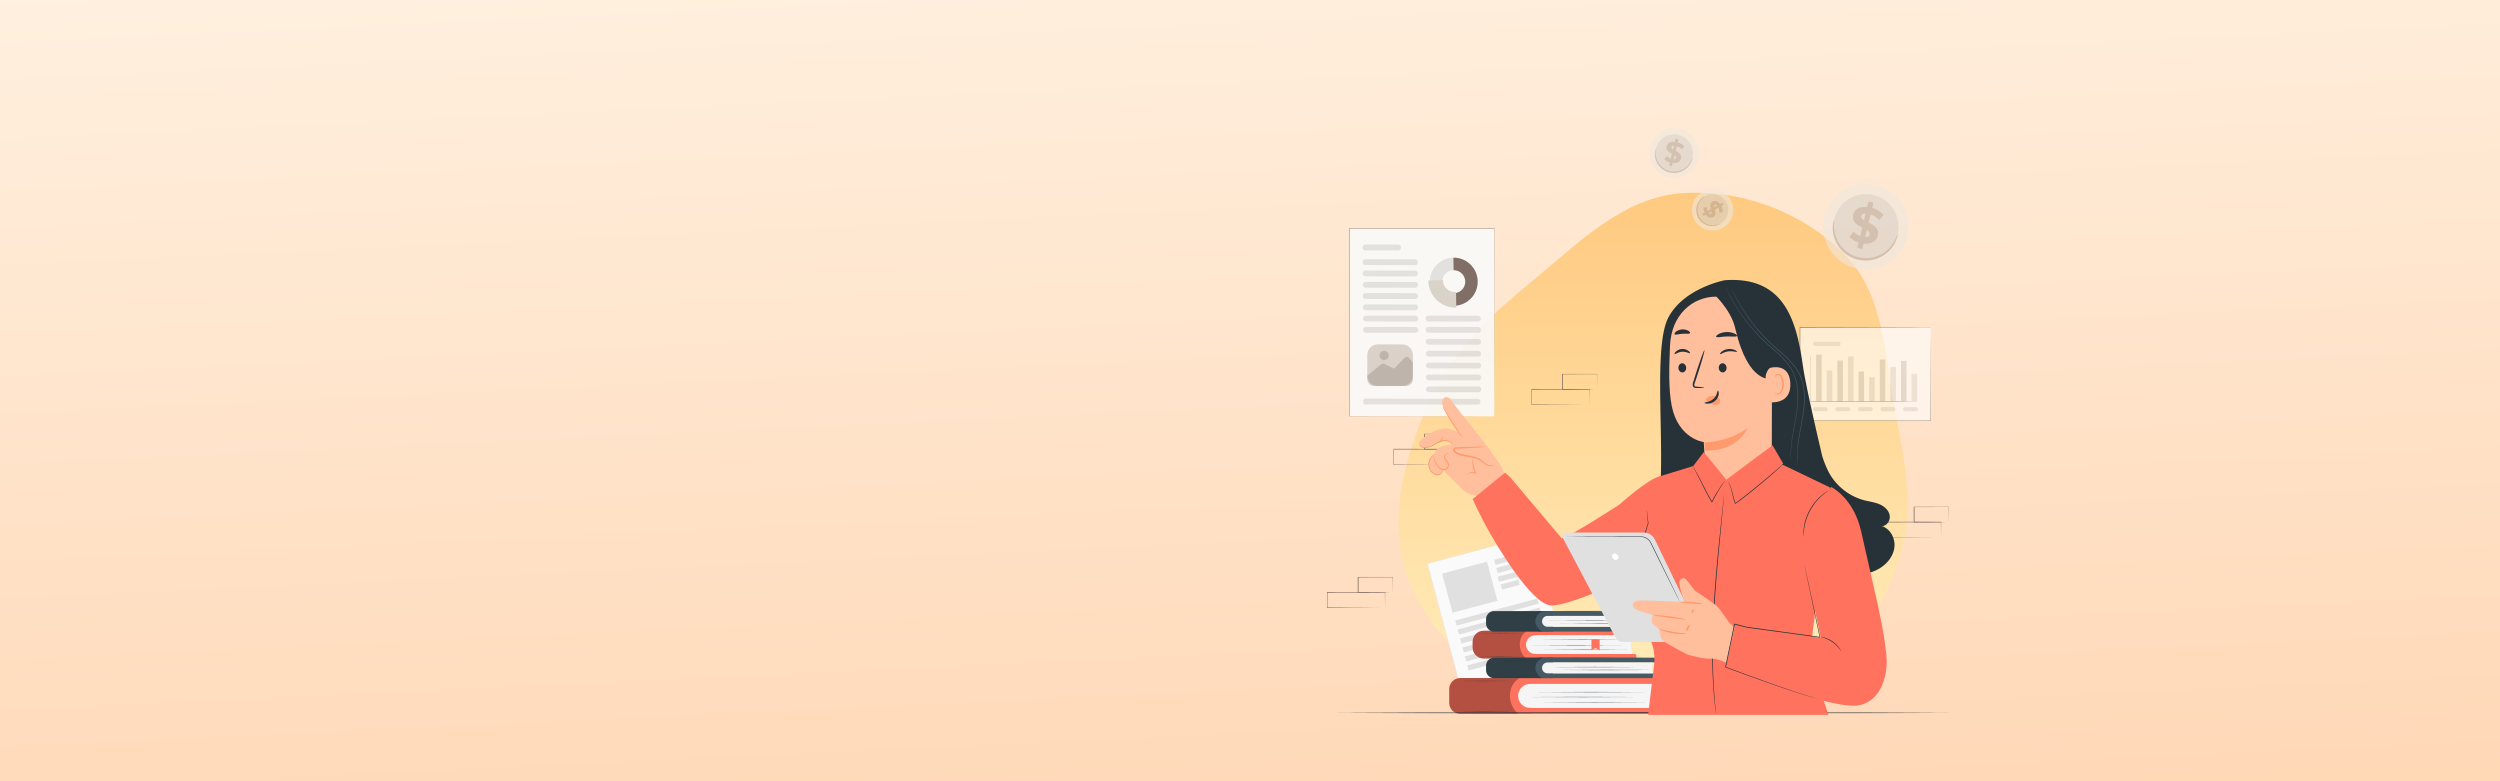 <svg width="1920" height="600" fill="none" xmlns="http://www.w3.org/2000/svg"><rect width="100%" height="100%" fill="#808080" stroke="none"/><g clip-path="url(#a)"><path fill="url(#b)" d="M0 0h1920v600H0z"/><path fill-rule="evenodd" clip-rule="evenodd" d="M1290.76 148.463c45.87-3.638 93.87 14.339 126.17 47.18 30.27 30.769 30.65 77.912 38.64 120.369 6.88 36.558 14.78 73.042 4.48 108.782-10.56 36.59-31.35 70.354-62.45 92.243-30.81 21.678-69.33 23.807-106.84 26.89-41.09 3.376-83.48 10.202-120.38-8.218-40.67-20.299-77.21-53.831-90.91-97.241-13.66-43.273.39-89.987 18.72-131.494 16.88-38.251 47.86-65.857 80.11-92.405 34.42-28.336 68.05-62.584 112.46-66.106Z" fill="url(#c)"/><path d="M1245.71 443.634a1.962 1.962 0 0 0-1.25-.583c-1.16-.011-2.3.158-3.4.501-1.11.303-2.2.699-3.24 1.2-.4.192-.72.361-.94.471-.11.07-.22.128-.34.175.1-.081.21-.151.32-.215.21-.128.52-.315.92-.513 1.03-.53 2.12-.943 3.24-1.246.62-.169 1.25-.303 1.88-.396a5.692 5.692 0 0 1 1.57-.064c.35.041.69.175.98.396.1.076.18.169.26.274ZM1238.15 447.495c.17-.186.37-.35.58-.495a4.424 4.424 0 0 1 1.75-.769c.64-.128 1.3.035 1.81.449.15.128.27.279.37.448.03.064.05.128.07.198a2.903 2.903 0 0 0-.5-.582 2.159 2.159 0 0 0-1.75-.39c-.6.128-1.18.372-1.69.722-.21.151-.42.291-.64.419Z" fill="#fff"/><path d="m1096.21 432.879 29.28 109.507 81.16-21.716-29.28-109.507-81.16 21.716Z" fill="#FAFAFA"/><path d="M1206.64 520.676s-.05-.18-.14-.519l-.42-1.54c-.37-1.352-.91-3.353-1.61-5.949-1.4-5.211-3.45-12.819-6.04-22.452l-21.21-79.004.17.098-81.13 21.718.11-.192c10.92 40.852 21.02 78.702 29.25 109.514l-.15-.089 59-15.716 16.37-4.347 4.32-1.136a76.17 76.17 0 0 1 1.48-.386l-1.45.402-4.28 1.16-16.34 4.426-59.04 15.863-.11.052-.06-.11c-8.24-30.816-18.37-68.655-29.3-109.503l-.06-.136.14-.067 81.19-21.73.14-.033.05.121c8.65 32.448 15.95 59.847 21.08 79.128l5.96 22.437c.69 2.593 1.2 4.56 1.57 5.937.17.668.31 1.174.4 1.521l.11.532Z" fill="#E0E0E0"/><path d="m1107.54 440.564 8.02 29.991 34.46-9.22-8.02-29.991-34.46 9.22ZM1147.43 429.897l1.05 3.914 22.06-5.903-1.05-3.914-22.06 5.903ZM1117.63 476.55l1.05 3.914 62.97-16.85-1.05-3.914-62.97 16.85ZM1119.48 483.439l1.05 3.914 62.96-16.85-1.04-3.914-62.97 16.85ZM1121.32 490.325l1.05 3.915 62.96-16.85-1.04-3.915-62.97 16.85ZM1123.16 497.219l1.05 3.914 62.96-16.85-1.04-3.914-62.97 16.85ZM1125 504.105l1.05 3.915 62.96-16.851-1.04-3.914-62.97 16.85ZM1131.31 527.722l1.05 3.914 62.96-16.85-1.04-3.914-62.97 16.85ZM1126.84 510.989l1.05 3.914 34.57-9.25-1.05-3.914-34.57 9.25ZM1149.13 436.229l1.05 3.915 22.06-5.904-1.05-3.914-22.06 5.903ZM1150.16 442.925l1.03 3.9 22-5.825-1.03-3.9-22 5.825ZM1152.51 448.889l1.05 3.914 13.6-3.64-1.05-3.914-13.6 3.64Z" fill="#E0E0E0"/><path d="M1139.41 484.417h40.69v21.327h-40.69c-4.66 0-8.43-3.766-8.43-8.414v-4.504c0-4.648 3.77-8.414 8.43-8.414v.005Z" fill="#FF725E"/><path d="M1169.46 484.417h85.84c.77 0 1.4.623 1.4 1.397v.748a1.4 1.4 0 0 1-1.4 1.397h-85.84v-3.542ZM1169.46 502.207h85.84c.77 0 1.4.625 1.4 1.397v.748a1.4 1.4 0 0 1-1.4 1.397h-85.84v-3.542Z" fill="#FF725E"/><path d="M1254.09 502.207h-74.89a7.125 7.125 0 1 1 0-14.249h74.89a17.59 17.59 0 0 0 0 14.249Z" fill="#F5F5F5"/><path opacity=".3" d="M1172.07 505.749h-32.5c-4.74 0-8.59-3.842-8.59-8.581v-4.237c0-4.701 3.82-8.514 8.53-8.514h33.36c-7.72 4.681-7.15 15.884-.8 21.332Z" fill="#000"/><path d="M1244.99 495.743c0 .071-15.37.128-34.33.128s-34.33-.057-34.33-.128c0-.072 15.37-.129 34.33-.129s34.33.057 34.33.129ZM1252.05 498.908c0 .071-15.37.129-34.33.129-18.95 0-34.33-.058-34.33-.129 0-.071 15.37-.125 34.33-.125 18.97 0 34.33.058 34.33.125ZM1249.97 491.252c0 .071-15.37.128-34.33.128s-34.33-.057-34.33-.128c0-.072 15.37-.129 34.33-.129 18.97 0 34.33.067 34.33.129ZM1168.31 504.252c0 .071-7.2.128-16.08.128-8.87 0-16.07-.057-16.07-.128 0-.072 7.2-.129 16.07-.129 8.88 0 16.08.057 16.08.129ZM1168.31 486.189c0 .072-7.2.129-16.08.129-8.87 0-16.07-.057-16.07-.129 0-.071 7.2-.128 16.07-.128 8.88 0 16.08.057 16.08.128Z" fill="#263238"/><path d="M1121.44 520.717h54.84v27.469h-54.84c-4.65 0-8.42-3.766-8.42-8.414v-10.64c0-4.648 3.77-8.415 8.42-8.415Z" fill="#FF725E"/><path d="M1162.57 520.717h110.94c.77 0 1.4.625 1.4 1.397v1.769a1.4 1.4 0 0 1-1.4 1.397h-110.94v-4.563ZM1162.57 543.629h110.94c.77 0 1.4.624 1.4 1.397v1.768a1.4 1.4 0 0 1-1.4 1.397h-110.94v-4.562Z" fill="#FF725E"/><path d="M1271.56 543.629h-96.44c-5.08 0-9.19-4.109-9.19-9.176 0-5.068 4.11-9.172 9.19-9.172h96.44a22.635 22.635 0 0 0 0 18.348Z" fill="#F5F5F5"/><path opacity=".3" d="M1165.92 548.186h-44.59c-4.59 0-8.31-3.713-8.31-8.299v-10.559c0-4.74 3.85-8.581 8.59-8.581h45.34c-9.94 5.996-9.19 20.426-1.03 27.439Z" fill="#000"/><path d="M1259.84 535.305c0 .071-19.8.129-44.21.129s-44.22-.058-44.22-.129c0-.071 19.8-.129 44.22-.129 24.42 0 44.21.058 44.21.129ZM1268.94 539.381c0 .072-19.8.129-44.21.129-24.42 0-44.22-.057-44.22-.129 0-.071 19.79-.124 44.22-.124 24.42 0 44.21.081 44.21.124ZM1266.28 531.521c0 .072-19.8.129-44.21.129-24.42 0-44.22-.057-44.22-.129 0-.072 19.79-.129 44.22-.129 24.42 0 44.21.057 44.21.129ZM1161.08 546.26c0 .072-9.27.129-20.7.129s-20.69-.057-20.69-.129c0-.07 9.26-.123 20.69-.123 11.43 0 20.7.057 20.7.123ZM1161.08 523.001c0 .067-9.27.125-20.7.125s-20.69-.058-20.69-.125 9.26-.129 20.69-.129c11.43 0 20.7.058 20.7.129Z" fill="#263238"/><path d="M1147.52 505.091h45.18v15.732h-45.18c-3.43 0-6.21-2.774-6.21-6.197v-3.337c0-3.423 2.78-6.198 6.21-6.198Z" fill="#455A64"/><path d="M1181.57 505.091h89.81c.81 0 1.46.653 1.46 1.464v.782c0 .81-.65 1.463-1.46 1.463h-89.81v-3.709ZM1181.57 517.114h89.81c.81 0 1.46.653 1.46 1.463v.782c0 .811-.65 1.464-1.46 1.464h-89.81v-3.709Z" fill="#455A64"/><path d="M1270.1 517.113h-81.62a4.17 4.17 0 0 1-4.17-4.157 4.169 4.169 0 0 1 4.17-4.162h81.62c-2.09 2.775-2.09 5.55 0 8.319Z" fill="#F5F5F5"/><path opacity=".3" d="M1184.29 520.818h-36.75c-3.45 0-6.25-2.794-6.25-6.24v-3.113a6.375 6.375 0 0 1 6.37-6.374h37.48c-8.09 3.452-7.48 11.714-.85 15.727Z" fill="#000"/><path d="M1260.59 512.3c0 .071-16.08.129-35.92.129-19.83 0-35.92-.058-35.92-.129 0-.072 16.08-.125 35.92-.125 19.84 0 35.92.058 35.92.125ZM1267.99 514.55c0 .071-16.09.128-35.92.128-19.84 0-35.92-.057-35.92-.128 0-.072 16.07-.129 35.92-.129 19.84 0 35.92.048 35.92.129ZM1180.37 519.255c0 .071-7.53.128-16.82.128s-16.81-.057-16.81-.128c0-.072 7.52-.129 16.81-.129s16.82.057 16.82.129ZM1180.37 506.946c0 .071-7.53.124-16.82.124s-16.81-.053-16.81-.124c0-.071 7.52-.129 16.81-.129s16.82.058 16.82.129ZM1271.77 505.091c0 .071-27.62.128-61.68.128s-61.7-.057-61.7-.128c0-.071 27.61-.129 61.68-.129 34.08 0 61.7.053 61.7.129Z" fill="#263238"/><path d="M1147.52 469.332h45.18v15.732h-45.18c-3.43 0-6.21-2.775-6.21-6.198v-3.337c0-3.423 2.78-6.197 6.21-6.197Z" fill="#455A64"/><path d="M1181.57 469.332h89.81c.81 0 1.46.653 1.46 1.463v.782c0 .81-.65 1.464-1.46 1.464h-89.81v-3.709ZM1181.57 481.354h89.81c.81 0 1.46.653 1.46 1.463v.782c0 .811-.65 1.464-1.46 1.464h-89.81v-3.709Z" fill="#455A64"/><path d="M1270.1 481.354h-81.62a4.17 4.17 0 0 1-4.17-4.157 4.168 4.168 0 0 1 4.17-4.162h81.62c-2.09 2.775-2.09 5.549 0 8.319Z" fill="#F5F5F5"/><path opacity=".3" d="M1184.29 485.059h-36.75a6.247 6.247 0 0 1-6.25-6.241v-3.113a6.374 6.374 0 0 1 6.37-6.373h37.48c-8.09 3.451-7.48 11.713-.85 15.727Z" fill="#000"/><path d="M1260.59 476.54c0 .071-16.08.128-35.92.128-19.83 0-35.92-.057-35.92-.128 0-.072 16.08-.124 35.92-.124 19.84 0 35.92.057 35.92.124ZM1267.99 478.79c0 .071-16.09.128-35.92.128-19.84 0-35.92-.057-35.92-.128 0-.072 16.07-.129 35.92-.129 19.84 0 35.92.048 35.92.129ZM1180.37 483.494c0 .071-7.53.129-16.82.129s-16.81-.058-16.81-.129c0-.072 7.52-.129 16.81-.129s16.82.057 16.82.129ZM1180.37 471.186c0 .071-7.53.124-16.82.124s-16.81-.053-16.81-.124c0-.072 7.52-.129 16.81-.129s16.82.057 16.82.129ZM1271.77 469.331c0 .072-27.62.129-61.68.129s-61.7-.057-61.7-.129c0-.071 27.61-.128 61.68-.128 34.08 0 61.7.052 61.7.128Z" fill="#263238"/><path d="M1222.24 491.018v8.544l2.96-1.898 3.31 1.898v-8.544h-6.27Z" fill="#FF725E"/><mask id="d" style="mask-type:luminance" maskUnits="userSpaceOnUse" x="1019" y="148" width="500" height="400"><path d="M1519 148h-500v400h500V148Z" fill="#fff"/></mask><g mask="url(#d)"><mask id="e" style="mask-type:luminance" maskUnits="userSpaceOnUse" x="1036" y="175" width="112" height="145"><path d="M1148 175h-112v145h112V175Z" fill="#fff" style="mix-blend-mode:multiply" opacity=".9"/></mask><g style="mix-blend-mode:multiply" mask="url(#e)"><path d="M1147.75 175.389h-111.42v144.444h111.42V175.389Z" fill="#FAFAFA"/><path d="M1147.75 319.835v-10.584c0-6.864 0-16.893-.07-29.532 0-25.385-.08-61.426-.14-104.27l.28.272h-111.41l.31-.308v144.433l-.26-.248 80.88.13 22.55.071h.06l-22.5.071-81.04.13h-.35v-.26c0-41.025 0-90.792-.06-144.433V175h112v.272c0 42.891-.11 79.026-.13 104.447 0 12.675 0 22.68-.08 29.532v9.792c0 .461-.04.792-.04.792Z" fill="#B8A697"/><path d="m1048.71 203.586 37.96.071a2.254 2.254 0 0 0 2.25-2.22v-.012a2.251 2.251 0 0 0-2.22-2.245h-.01l-37.97-.07c-.6-.001-1.16.234-1.58.652-.43.419-.66.987-.66 1.58-.01.593.23 1.163.65 1.584.42.42.98.658 1.58.66Zm.06 8.659 37.96.07a2.253 2.253 0 0 0 2.25-2.22v-.012a2.28 2.28 0 0 0-.65-1.584 2.247 2.247 0 0 0-1.58-.661l-37.97-.07c-.3-.001-.59.056-.86.168-.27.112-.52.276-.73.483-.2.208-.37.454-.48.725-.12.272-.18.563-.18.857 0 .293.06.585.17.857.11.271.28.519.48.727.21.209.46.374.73.487.27.114.56.172.86.173Zm.06 8.671 37.96.07a2.218 2.218 0 0 0 1.58-.658c.21-.209.38-.456.49-.728.11-.272.17-.564.16-.858a2.197 2.197 0 0 0-.65-1.584c-.42-.42-.98-.658-1.58-.66h-37.96a2.234 2.234 0 0 0-2.24 2.197c.01.589.25 1.152.66 1.567.42.416.99.651 1.58.654Zm.04 8.659 37.97.07a2.238 2.238 0 0 0 2.24-2.232c0-.591-.23-1.158-.65-1.578-.41-.421-.98-.66-1.57-.667h-.01l-37.97-.07a2.23 2.23 0 0 0-1.57.65 2.26 2.26 0 0 0-.67 1.57v.012a2.236 2.236 0 0 0 2.23 2.245Zm.06 8.658 37.97.07c.59.001 1.16-.233 1.58-.652a2.238 2.238 0 0 0-1.57-3.824l-37.97-.071a2.234 2.234 0 0 0-1.58.652c-.42.418-.66.987-.66 1.58 0 1.229.99 2.233 2.22 2.245h.01Zm.12 8.658 37.96.07a2.237 2.237 0 0 0 2.19-2.267v-.012c0-.292-.05-.581-.16-.852-.11-.27-.27-.517-.47-.725a2.27 2.27 0 0 0-.72-.489 2.183 2.183 0 0 0-.84-.178h-.04l-37.92-.024a2.26 2.26 0 0 0-1.58.657c-.42.418-.66.984-.66 1.576 0 .295.05.586.17.859.11.272.27.519.48.728a2.255 2.255 0 0 0 1.59.657Zm0 8.67h37.97c.29.003.58-.051.85-.159.27-.109.52-.27.72-.474.21-.204.38-.447.49-.716.12-.268.18-.556.18-.848v-.036c0-.592-.24-1.159-.66-1.579-.41-.42-.98-.659-1.57-.665h-37.98a2.25 2.25 0 0 0-.86.165c-.27.111-.52.275-.73.483-.21.208-.37.455-.48.727a2.248 2.248 0 0 0 2.07 3.102Zm48.03-8.67 37.95.07a2.253 2.253 0 0 0 2.25-2.22v-.012c0-.292-.05-.581-.16-.852a2.169 2.169 0 0 0-.48-.726c-.2-.208-.44-.374-.71-.489a2.25 2.25 0 0 0-.85-.177h-.03l-37.97-.07a2.264 2.264 0 0 0-2.25 2.232c0 .295.06.587.17.859.12.272.28.52.49.728.21.208.46.374.73.486.27.113.56.171.86.171Zm.05 8.67h37.96a2.25 2.25 0 0 0 1.58-.633c.21-.204.37-.447.49-.716.11-.268.17-.556.18-.848v-.035a2.26 2.26 0 0 0-2.24-2.245l-37.96-.059a2.231 2.231 0 0 0-2.07 1.349c-.11.268-.17.556-.18.848v.037c0 .296.05.591.16.867.1.276.27.528.47.741a2.235 2.235 0 0 0 1.58.694h.03Zm.05 9.133 37.97.071c.59.001 1.16-.233 1.58-.652.43-.418.66-.987.67-1.58 0-.594-.24-1.163-.66-1.584a2.212 2.212 0 0 0-1.58-.661l-37.96-.071a2.254 2.254 0 0 0-2.25 2.221v.012c0 1.228.99 2.232 2.22 2.244h.01Zm.06 9.131 37.97.071a2.254 2.254 0 0 0 2.25-2.221v-.012c0-.593-.24-1.163-.66-1.584-.42-.42-.98-.658-1.58-.66l-37.96-.071c-.6-.001-1.17.234-1.59.652-.42.419-.66.987-.66 1.58 0 1.229.99 2.233 2.22 2.245h.01Zm.06 9.131 37.97.07c.59.001 1.16-.233 1.58-.652.42-.418.66-.987.66-1.58 0-.295-.05-.587-.17-.859-.11-.273-.28-.52-.48-.729a2.255 2.255 0 0 0-1.59-.657l-37.96-.07a2.236 2.236 0 0 0-2.19 2.233c-.01.585.22 1.148.63 1.568.41.419.97.662 1.55.676Zm.06 9.142 37.97.071a2.246 2.246 0 0 0 1.58-.66c.42-.421.66-.99.66-1.585 0-.294-.06-.585-.17-.857a2.173 2.173 0 0 0-.49-.725c-.2-.208-.45-.372-.72-.483a2.288 2.288 0 0 0-.86-.167l-37.96-.071c-.29-.004-.58.05-.85.159s-.52.27-.73.474c-.2.204-.37.447-.48.715-.12.269-.18.557-.18.849v.035c0 .292.05.581.16.852s.27.518.47.726c.21.209.45.375.72.49.27.114.55.174.85.177h.03Zm.11 9.131 37.97.071a2.236 2.236 0 0 0 2.18-2.28c0-.292-.05-.581-.16-.852a2.303 2.303 0 0 0-.47-.726 2.232 2.232 0 0 0-1.57-.667h-.03l-37.92-.023a2.225 2.225 0 0 0-1.59.622 2.21 2.21 0 0 0-.69 1.563v.083c0 .292.06.581.17.851.11.269.28.513.48.719.21.205.46.368.73.477.27.11.56.165.85.162h.05Zm-48.95 9.379 86.3.154c.59 0 1.16-.234 1.58-.65.42-.415.66-.98.66-1.571v-.012a2.26 2.26 0 0 0-.64-1.578c-.42-.42-.99-.659-1.58-.666h-.01l-86.31-.178a1.5 1.5 0 0 0-1.5 1.501v1.476c-.01.398.14.781.42 1.067.28.286.66.45 1.05.457h.03Zm.13-118.303h25.12a2.23 2.23 0 0 0 1.57-.65c.42-.415.66-.979.67-1.57v-.013a2.238 2.238 0 0 0-2.23-2.244h-25.13a2.26 2.26 0 0 0-1.58.657c-.42.418-.66.984-.67 1.576 0 .295.06.587.17.859.12.272.28.52.49.728.21.208.46.374.73.486.27.113.56.171.86.171Z" fill="#E0E0E0"/><path d="m1050.09 272.618-.03 15.605c0 1.069.21 2.127.61 3.115a8.247 8.247 0 0 0 1.76 2.644 8.18 8.18 0 0 0 2.64 1.769c.99.411 2.04.623 3.11.625l18.76.033a8.137 8.137 0 0 0 5.75-2.375 8.165 8.165 0 0 0 2.4-5.75l.02-15.604a7.94 7.94 0 0 0-.61-3.116 8.254 8.254 0 0 0-1.76-2.643 8.074 8.074 0 0 0-2.64-1.769 8.09 8.09 0 0 0-3.11-.625l-18.75-.033a8.166 8.166 0 0 0-3.12.614 8.155 8.155 0 0 0-4.41 4.397 8.11 8.11 0 0 0-.62 3.113Z" fill="#D6D0C9"/><path opacity=".3" d="M1050.04 288.944c0-.134.03-.267.09-.386a.946.946 0 0 1 .27-.299l9.88-8.139c.87-.732 2.07-1.287 4.39.154l5.42 2.622c.33.166.74.095.98-.177l7.67-7.902a2.433 2.433 0 0 1 3.43.082c.04.036.08.071.11.118l2.61 3.095c.13.154.2.343.2.544v12.793a5.22 5.22 0 0 1-1.56 3.525 5.258 5.258 0 0 1-3.55 1.507h-24.65a5.327 5.327 0 0 1-3.75-1.594 5.342 5.342 0 0 1-1.53-3.781v-2.162h-.01Zm16.49-16.171a3.559 3.559 0 0 1-3.28 3.792 3.56 3.56 0 0 1-3.8-3.284c-.06-.938.25-1.863.86-2.574a3.568 3.568 0 0 1 2.43-1.218h.03c.93-.056 1.85.257 2.55.872a3.533 3.533 0 0 1 1.21 2.412Z" fill="#73625C"/><path d="M1134.85 216.062c.11 10.147-8.01 18.463-18.16 18.581-10.14.118-18.45-8.009-18.57-18.156-.12-10.112 7.96-18.416 18.07-18.581 10.15-.13 18.5 7.997 18.66 18.156Zm-27.17.437a8.792 8.792 0 0 0 8.97 8.611c4.85-.094 8.7-4.11 8.6-8.966a8.736 8.736 0 0 0-2.67-6.136 8.776 8.776 0 0 0-6.22-2.474c-4.86.094-8.74 4.098-8.65 8.965h-.03Z" fill="#E0E0E0"/><path d="M1134.84 216.062c.18 10.159-7.91 18.557-18.06 18.746l-.16-9.627a8.802 8.802 0 0 0 6.2-2.675 8.651 8.651 0 0 0 1.87-2.892c.43-1.077.64-2.228.62-3.387a8.678 8.678 0 0 0-.72-3.367 8.693 8.693 0 0 0-1.95-2.836 8.823 8.823 0 0 0-6.28-2.491l-.16-9.627c10.15-.13 18.49 7.997 18.64 18.156Z" fill="#73625C"/><path d="M1118.43 236.285c-11.59.284-21.2-8.883-21.47-20.46v-.448l11.21-.225c.09 5.694 4.41 9.273 10.08 9.179l.19 11.954h-.01Z" fill="#D6D0C9"/></g><mask id="f" style="mask-type:luminance" maskUnits="userSpaceOnUse" x="1070" y="333" width="51" height="24"><path d="M1120.86 333H1070v23.95h50.86V333Z" fill="#fff"/></mask><g mask="url(#f)" fill="#73625C"><path d="M1114.68 356.739v-3.13c0-2-.05-5-.08-8.63l.14.14-44.52.08c.1-.1-.23.22.22-.23v11.79l-.22-.25 31.68.1 9.35.06h.1l-9.3.06-31.83.22h-.22v-12c.45-.45.12-.13.23-.23l44.44.09h.14v.14c0 3.71-.06 6.66-.08 8.71v2.86c-.01.07-.03.15-.05.22Z"/><path d="M1120.71 344.97a.81.81 0 0 1 0-.22v-2.98c0-2.07 0-5-.09-8.56l.17.16-26.71.07.23-.23v11.75l-.31-.22 19.1.11 5.57.06h2.04c-.16.01-.33.01-.49 0h-1.46l-5.54.17-19.25.11h-.21v-11.96l.23-.23 26.71.07h.16v.16c0 3.62-.07 6.57-.09 8.65v2.33c0 .25-.03.51-.06.76Z"/></g><mask id="g" style="mask-type:luminance" maskUnits="userSpaceOnUse" x="1176" y="287" width="51" height="24"><path d="M1226.86 287H1176v23.95h50.86V287Z" fill="#fff"/></mask><g mask="url(#g)" fill="#73625C"><path d="M1220.68 310.74v-3.13c0-2-.05-5-.08-8.63l.14.14-44.52.08c.1-.1-.23.22.22-.23v11.79l-.22-.25 31.68.1 9.35.06h.1l-9.3.06-31.83.22h-.22v-12c.45-.45.12-.13.23-.23l44.44.09h.14v.14c0 3.71-.06 6.66-.08 8.71v2.86c-.01.07-.03.15-.05.22Z"/><path d="M1226.71 298.97a.81.81 0 0 1 0-.22v-2.98c0-2.07 0-5-.09-8.56l.17.16-26.71.07.23-.23v11.75l-.31-.22 19.1.11 5.57.06h2.04c-.16.01-.33.01-.49 0h-1.46l-5.54.17-19.25.11h-.21v-11.96l.23-.23 26.71.07h.16v.16c0 3.62-.07 6.57-.09 8.65v2.33c0 .25-.03.51-.06.76Z"/></g><mask id="h" style="mask-type:luminance" maskUnits="userSpaceOnUse" x="1446" y="389" width="51" height="24"><path d="M1496.86 389H1446v23.95h50.86V389Z" fill="#fff"/></mask><g mask="url(#h)" fill="#73625C"><path d="M1490.68 412.739v-3.13c0-2-.05-5-.08-8.63l.14.14-44.52.08c.1-.1-.23.22.22-.23v11.79l-.22-.25 31.68.1 9.35.06h.1l-9.3.06-31.83.22h-.22v-12c.45-.45.12-.13.23-.23l44.44.09h.14v.14c0 3.71-.06 6.66-.08 8.71v2.86c-.01.07-.03.15-.05.22Z"/><path d="M1496.71 400.97a.81.81 0 0 1 0-.22v-2.98c0-2.07 0-5-.09-8.56l.17.16-26.71.07.23-.23v11.75l-.31-.22 19.1.11 5.57.06h2.04c-.16.01-.33.01-.49 0h-1.46l-5.54.17-19.25.11h-.21v-11.96l.23-.23 26.71.07h.16v.16c0 3.62-.07 6.57-.09 8.65v2.33c0 .25-.03.51-.06.76Z"/></g><mask id="i" style="mask-type:luminance" maskUnits="userSpaceOnUse" x="1019" y="443" width="51" height="24"><path d="M1069.86 443H1019v23.95h50.86V443Z" fill="#fff"/></mask><g mask="url(#i)" fill="#73625C"><path d="M1063.68 466.739v-3.13c0-2-.05-5-.08-8.63l.14.14-44.52.08c.1-.1-.23.22.22-.23v11.79l-.22-.25 31.68.1 9.35.06h.1l-9.3.06-31.83.22h-.22v-12c.45-.45.12-.13.23-.23l44.44.09h.14v.14c0 3.71-.06 6.66-.08 8.71v2.86c-.01.07-.03.15-.05.22Z"/><path d="M1069.71 454.97a.81.81 0 0 1 0-.22v-2.98c0-2.07 0-5-.09-8.56l.17.16-26.71.07.23-.23v11.75l-.31-.22 19.1.11 5.57.06h2.04c-.16.01-.33.01-.49 0h-1.46l-5.54.17-19.25.11h-.21v-11.96l.23-.23 26.71.07h.16v.16c0 3.62-.07 6.57-.09 8.65v2.33c0 .25-.03.51-.06.76Z"/></g><mask id="j" style="mask-type:luminance" maskUnits="userSpaceOnUse" x="1382" y="251" width="101" height="73"><path d="M1483 251h-101v72.39h101V251Z" fill="#fff" opacity=".6"/></mask><g mask="url(#j)"><path d="M1482.9 251.359h-100.53v71.9h100.53v-71.9Z" fill="#fff"/><path d="M1482.9 251.36h-7.4l-20.66.06-72.49.18.24-.24v71.89l-.24-.28h100.53l-.21.21c0-21.8.08-39.74.11-52.26 0-6.26 0-11.16.05-14.5v-.09c0 3.34 0 8.22.06 14.46 0 12.55.06 30.54.11 52.39v.21h-101V251h.35l72.63.12 20.6.06h6.83l.49.18Z" fill="#263238"/><path d="M1411.95 262.449h-18c-.43 0-.83.169-1.13.47-.31.301-.48.709-.48 1.135 0 .426.17.834.48 1.135.3.301.7.47 1.13.47h18c.89 0 1.61-.72 1.61-1.61 0-.89-.72-1.6-1.61-1.6Zm-9.89 50.211h-8.1c-.43 0-.83.169-1.13.47-.31.301-.48.709-.48 1.135 0 .426.17.834.48 1.135.3.301.7.47 1.13.47h8.1c.43 0 .83-.169 1.13-.47.31-.301.47-.709.47-1.135 0-.426-.16-.834-.47-1.135-.3-.301-.7-.47-1.13-.47Zm17.29 0h-8.1c-.43 0-.83.169-1.13.47-.31.301-.48.709-.48 1.135 0 .426.17.834.48 1.135.3.301.7.47 1.13.47h8.1a1.602 1.602 0 0 0 1.14-2.736c-.3-.302-.7-.473-1.13-.474h-.01Zm17.33 0h-8.09c-.89 0-1.6.71-1.61 1.6 0 .89.71 1.6 1.6 1.61h8.1c.89 0 1.6-.71 1.61-1.6 0-.89-.72-1.61-1.61-1.61Zm17.31 0h-8.09c-.89 0-1.6.71-1.61 1.6 0 .89.72 1.61 1.61 1.61h8.09c.89 0 1.6-.71 1.61-1.6 0-.89-.72-1.61-1.61-1.61Zm17.36 0h-8.09c-.89 0-1.6.71-1.61 1.6 0 .89.72 1.61 1.61 1.61h8.09c.89 0 1.6-.71 1.61-1.6 0-.89-.72-1.61-1.61-1.61Z" fill="#E0E0E0"/><path d="M1453.99 312.66h-8.09c-.89 0-1.6.71-1.61 1.6 0 .89.72 1.61 1.61 1.61h8.09c.89 0 1.6-.71 1.61-1.6 0-.89-.72-1.61-1.61-1.61Z" fill="#E0E0E0"/><path d="M1399.03 272.381h-4.22v35.96h4.22v-35.96Zm8.15 12.209h-4.22v23.74h4.22v-23.74Zm8.14-7.74h-4.22v31.67h4.22v-31.67Zm8.15-3.08h-4.22v34.57h4.22v-34.57Zm8.14 11.56h-4.22v23.01h4.22v-23.01Zm8.15 4.51h-4.22v18.5h4.22v-18.5Zm8.14-13.77h-4.22v32.27h4.22v-32.27Zm8.15 5.821h-4.22v26.45h4.22v-26.45Zm8.15-4.651h-4.22v31.1h4.22v-31.1Zm8.14 9.91h-4.22v21.19h4.22v-21.19Z" fill="#D6D0C9"/><path opacity=".3" d="M1407.18 284.59h-4.22v23.74h4.22v-23.74Zm16.29-10.82h-4.22v34.57h4.22v-34.57Zm16.29 16.07h-4.22v18.5h4.22v-18.5Zm16.29-7.949h-4.22v26.45h4.22v-26.45Zm16.29 5.259h-4.22v21.19h4.22v-21.19Z" fill="#fff"/><path d="M1390.46 273.77v34.75l-.1-.12h81.28l-12.29.22h-69v-34.71c.03-.05.07-.1.11-.14Z" fill="#263238"/></g><path d="m1026 547.505 58.88-.252 58.87-.091L1261.5 547l117.75.162 58.87.091 58.88.252-58.88.242-58.87.091-117.75.162-117.75-.162-58.87-.091-58.88-.242Z" fill="#263238"/></g><path d="M1445.06 404.038c3.98.214 6.97-4.447 6.19-8.393-.78-3.945-4.2-6.867-7.89-8.411-3.69-1.543-7.7-2.044-11.56-3.004-11.63-3.078-21.48-10.834-27.26-21.464a75.998 75.998 0 0 1-5.07-12.51c-5.42-23.058-12.94-56.02-14.77-68.857-4.74-33.166-13.18-69.572-60.12-66.179 0 0-31.23 5.928-43.22 28.526-10.54 19.869-4.46 79.772-5.85 122.935l10.23 6.223 1.59.092a41.158 41.158 0 0 0 5.65 12.377c9.35 13.461 22.08 24.264 35.89 33.004 27.9 17.65 61.28 27.289 94.05 23.977 6.92-.706 13.93-2.044 19.98-5.478 6.05-3.435 11.06-9.372 11.97-16.354.91-6.98-3.1-14.575-9.81-16.484Z" fill="#263238"/><path d="m1318.22 227.817 2.92-2.817 31.54 12.892c4.57.255 8.18 4.012 8.32 8.646l-.28 104.24c0 7.074-1.36 13.199-5.57 18.834l-4.43 5.929c-10.06 13.526-30.87 12.414-38.87-2.489-.48-.848-.87-1.757-1.12-2.696-.2-.766-.36-1.551-.47-2.337-.94-8.381-1.01-15.659-1.01-15.659-.56-9.187-.74-12.984-.75-12.892-.01.092-19.31-2.256-24.54-27.407-2.59-12.515-2.11-29.725-1.38-46.659 1.03-23.447 17.06-37.605 35.64-37.585Z" fill="#FFBF9D"/><path d="M1320 282.466c.07 1.997 1.42 3.556 3.05 3.533 1.59.046 2.91-1.49 2.95-3.441v-.023c-.08-1.986-1.41-3.557-3.04-3.533-1.59-.058-2.91 1.478-2.96 3.429v.035ZM1289 282.464c.07 1.985 1.41 3.555 3.04 3.532 1.57.092 2.89-1.385 2.96-3.301v-.161c-.07-1.985-1.41-3.555-3.03-3.532-1.59-.069-2.91 1.454-2.97 3.405v.057ZM1286.06 271.941c.39.431 2.6-1.629 5.85-1.802 3.24-.172 5.69 1.532 6.05 1.079.17-.205-.25-.992-1.33-1.791-1.46-1.024-3.16-1.52-4.87-1.413-1.69.098-3.32.788-4.64 1.996-.96.906-1.26 1.736-1.06 1.931ZM1321.07 271.963c.48.327 2.68-1.617 6.22-2.08 3.55-.463 6.37.718 6.68.291.17-.191-.36-.809-1.62-1.372a10.24 10.24 0 0 0-5.43-.699c-1.83.245-3.53.99-4.85 2.125-.97.872-1.21 1.617-1 1.735ZM1308.83 297.721c0-.201-2.14-.462-5.62-.732-.88 0-1.72-.171-1.89-.762a4.54 4.54 0 0 1 .45-2.638c.72-2.166 1.47-4.432 2.25-6.809 3.12-9.696 5.33-17.658 4.94-17.779-.39-.12-3.23 7.641-6.35 17.338-.75 2.387-1.46 4.663-2.14 6.849a5.037 5.037 0 0 0-.29 3.46 2.2 2.2 0 0 0 1.51 1.213c.49.11.99.16 1.49.13 3.49.021 5.64-.08 5.65-.27Z" fill="#263238"/><path d="M1309 339.802c11.77-.42 23.19-4.161 33-10.802 0 0-7.55 18.058-32.65 16.951l-.35-6.149ZM1310.29 306.419c1.28-1.629 3.41-2.538 5.62-2.407 1.6.047 3.09.693 4.15 1.77 1.04 1.049 1.23 2.575.5 3.811-.89 1.265-2.89 1.639-4.61 1.274a13.935 13.935 0 0 1-4.68-2.238c-.4-.253-.76-.571-1.04-.936a.977.977 0 0 1-.06-1.19" fill="#FF9A6C"/><path d="M1319.33 300.005c-.56 0-.38 3.613-3.41 6.34-3.02 2.727-6.92 2.523-6.92 3.029 0 .234.91.663 2.56.624a9.236 9.236 0 0 0 5.83-2.318 7.89 7.89 0 0 0 2.61-5.318c.03-1.559-.43-2.435-.67-2.357ZM1318.04 258.645c.49.851 3.86-.079 7.97-.206 4.11-.127 7.55.45 7.96-.44.18-.421-.52-1.195-1.98-1.87a14.31 14.31 0 0 0-12.18.489c-1.34.803-1.98 1.625-1.77 2.027ZM1286.11 256.722c.65.724 3.06-.174 5.92-.348s5.39.251 5.91-.56c.23-.396-.2-1.129-1.31-1.786-3.04-1.602-6.8-1.312-9.53.734-.99.821-1.29 1.603-.99 1.96Z" fill="#263238"/><path d="M1360.97 290.773s-18.09 5.587-28.32-38.676c-3.5-15.126-17.65-27.381-17.65-27.381l5.74-1.716s35.66 9.958 36.26 10.407c.6.449 9 18.291 9 18.291l-5.03 39.075Z" fill="#263238"/><path d="M1356 289.349c-.08-1.917 1.93-6.547 3.85-6.941 5.09-1.036 14.37-1.036 15.11 11.737 1.05 17.549-17.09 14.928-17.16 14.42-.06-.507-1.47-12.597-1.8-19.216Z" fill="#FFBF9D"/><path d="M1363.01 301.671c.07-.064.3.205.8.42.7.27 1.45.238 2.13-.086 1.71-.819 3.01-3.976 2.91-7.263a11.159 11.159 0 0 0-1.04-4.504c-.36-1.142-1.21-2.004-2.26-2.306-.69-.151-1.38.259-1.65.981-.2.528-.07.884-.16.916-.09.032-.37-.28-.27-1.078.07-.452.27-.872.58-1.185.44-.399 1-.603 1.56-.56 1.39.215 2.57 1.217 3.14 2.64.77 1.53 1.21 3.254 1.25 5.021.08 3.685-1.44 7.231-3.78 8.146-.88.335-1.84.216-2.63-.323-.53-.345-.63-.786-.58-.819Z" fill="#FF9A6C"/><path d="M1375.63 355c-.27-2.015-.4-4.04-.39-6.076.1-5.551.66-11.082 1.69-16.53.63-3.454 1.3-7.196 2.04-11.308a112.2 112.2 0 0 0 1.51-13.056c.3-4.822-.04-9.664-1.02-14.393a35.756 35.756 0 0 0-2.42-7.196 34.979 34.979 0 0 0-4.08-6.692 80.235 80.235 0 0 0-10.85-11.031c-3.78-3.31-7.4-6.548-10.61-9.869a135.414 135.414 0 0 1-15.51-19.049c-3.1-4.575-5.91-9.355-8.4-14.29-.88-1.747-1.54-3.084-1.96-4.112l-.48-1.028-.15-.37c.08.113.14.226.19.35l.53 1.028c.45.935 1.12 2.292 2.04 4.019 2.53 4.894 5.36 9.633 8.44 14.197a137.142 137.142 0 0 0 15.54 18.916c3.22 3.31 6.82 6.528 10.61 9.828a80.21 80.21 0 0 1 10.93 11.102 35.032 35.032 0 0 1 4.13 6.775 37.059 37.059 0 0 1 2.46 7.33c1 4.77 1.33 9.663 1.02 14.526-.27 4.39-.81 8.769-1.6 13.097l-2.04 11.308a97.731 97.731 0 0 0-1.81 16.448c0 1.954 0 3.475.1 4.503 0 .504.06.894.08 1.172.02.278.01.401.01.401Z" fill="#455A64"/><path d="M1380.56 356c-.28-2-.4-4.019-.39-6.039.08-5.509.64-10.998 1.67-16.405.62-3.428 1.29-7.141 2.03-11.222.78-4.274 1.29-8.6 1.55-12.936.3-4.784-.04-9.589-1.02-14.282a35.268 35.268 0 0 0-2.42-7.141 34.01 34.01 0 0 0-4.07-6.631 79.386 79.386 0 0 0-10.84-10.957c-3.77-3.285-7.39-6.499-10.6-9.794a135.048 135.048 0 0 1-15.49-18.893 133.919 133.919 0 0 1-8.4-14.232c-.88-1.734-1.53-3.06-1.95-4.081-.2-.448-.36-.795-.48-1.02a2.001 2.001 0 0 1-.15-.367c.07.112.14.224.19.347l.53 1.02c.44.928 1.12 2.275 2.04 3.999 2.56 4.856 5.4 9.559 8.5 14.079a136.283 136.283 0 0 0 15.52 18.771c3.21 3.285 6.81 6.478 10.6 9.753a80.338 80.338 0 0 1 10.91 11.017 34.3 34.3 0 0 1 4.13 6.734 36.467 36.467 0 0 1 2.45 7.263c1 4.744 1.33 9.59 1.01 14.426-.26 4.356-.79 8.692-1.58 12.986l-2.03 11.222a97.326 97.326 0 0 0-1.82 16.323c0 1.939 0 3.459.11 4.479 0 .489.06.877.08 1.163.02.285-.08.418-.08.418Z" fill="#455A64"/><path d="M1122.15 374.923c-4.5-4.619-9.72-9.592-9.72-9.592l-4.41-4.659a7.2 7.2 0 0 0-.47 1.195c-.18.8-.56 1.54-1.1 2.157-1.13 1.013-3.02.709-4.33 0a9.432 9.432 0 0 1-4.74-7.971 9.3 9.3 0 0 1 4.3-7.789c.24-.861.64-1.661 1.19-2.36 3.68-4.771 12.38-4.153 12.38-4.153l-1.31-1.854s-5.96-3.676-15.78 2.593a7.003 7.003 0 0 1-4.95 1.094 3.586 3.586 0 0 1-2.67-1.6c-1.46-2.441-.11-4.102 5.96-8.103 6.07-4.001 13.26-5.834 17.85-4.153 2.15.729 4.25 1.621 6.27 2.644 0 0-10.93-17.402-11.54-18.526-1.86-3.261-2.02-6.817.06-8.275 1.32-.932 3.65-1.125 5.95 2.603 2.01 3.221 26.49 33.699 26.49 33.699l10.06 14.119 6.36 12.995L1136.31 381l-1.81-.172a19.905 19.905 0 0 1-12.35-5.905Z" fill="#FFBF9D"/><path d="M1148 356.768c-1.52 1.668-4.22 1.47-6.2.428-1.99-1.043-3.59-2.752-5.49-3.94-5.71-3.554-13.47-2.085-19.01-5.91-.76-.531-1.56-1.438-1.22-2.324.34-.886 1.35-.98 2.22-1.042l22.03-.98" fill="#FFBF9D"/><path d="M1140.47 343.167a8.632 8.632 0 0 0-2.34-.142c-1.52 0-3.7 0-6.4.081l-9.47.284-2.73.102c-.86.101-2.04-.162-3.12.883a1.915 1.915 0 0 0-.21 2.029c.28.548.7 1.005 1.19 1.35.88.608 1.83 1.116 2.83 1.511 4.02 1.563 8.03 1.634 11.42 2.486 1.61.345 3.15.934 4.58 1.756 1.31.781 2.44 1.766 3.57 2.567 2.21 1.725 4.71 2.222 6.23 1.766 1.52-.457 1.98-1.34 1.98-1.34-.64.406-1.35.7-2.08.863a7.306 7.306 0 0 1-5.61-2.03 44.553 44.553 0 0 0-3.57-2.739 16.49 16.49 0 0 0-4.83-1.979c-3.52-.954-7.53-1.076-11.24-2.537-.9-.355-1.76-.811-2.57-1.359-.74-.528-1.13-1.279-.77-1.604.37-.324 1.33-.466 2.26-.497l2.73-.142 9.46-.548c2.68-.172 4.86-.345 6.37-.487a8.17 8.17 0 0 0 2.32-.274ZM1115.99 341.757a9.264 9.264 0 0 0-3.27-2.559 7.593 7.593 0 0 0-4.46-.331 18.755 18.755 0 0 0-5.22 2.121c-1.67.993-3.43 1.82-5.28 2.472a9.86 9.86 0 0 1-4.87.399 3.694 3.694 0 0 1-2.62-1.898c-.2-.34-.3-.729-.26-1.119.07 0 .17.38.55.973.54.818 1.45 1.363 2.45 1.509 1.53.165 3.07-.02 4.51-.535a33.585 33.585 0 0 0 5.13-2.482 18.156 18.156 0 0 1 5.47-2.141 7.888 7.888 0 0 1 4.87.536 6.68 6.68 0 0 1 2.5 2.024c.42.613.54 1.012.5 1.031ZM1108 312a24.504 24.504 0 0 1 2.27 3.48c1.49 2.433 3.27 5.317 5.21 8.52l5.38 8.438c.82 1.119 1.54 2.31 2.14 3.562a19.247 19.247 0 0 1-2.63-3.244c-1.52-2.053-3.52-5.009-5.61-8.335-2.08-3.326-3.84-6.395-5.05-8.654A17.645 17.645 0 0 1 1108 312ZM1114 348.048c0 .073-.46.114-1.27.239a3.84 3.84 0 0 0-2.8 1.552 2.144 2.144 0 0 0 0 2.083c.43.801.96 1.551 1.58 2.218a4.786 4.786 0 0 1 1.29 3.072c-.08 1.28-.75 2.447-1.82 3.124a4.383 4.383 0 0 1-3.51.499 5.59 5.59 0 0 1-2.82-1.676 19.093 19.093 0 0 1-2.73-4.634 11.178 11.178 0 0 1-.9-3.509c-.06-.448 0-.906.19-1.323.07.427.11.854.13 1.291.22 1.146.6 2.26 1.11 3.301a19.9 19.9 0 0 0 2.76 4.353c1.19 1.302 3.58 2.083 5.32 1.042a3.156 3.156 0 0 0 1.47-2.427 4.02 4.02 0 0 0-1.09-2.551 11.362 11.362 0 0 1-1.6-2.416 2.73 2.73 0 0 1 .13-2.655 4.02 4.02 0 0 1 3.26-1.552c.43-.094.87-.104 1.3-.031Z" fill="#FF9A6C"/><path d="M1107.45 359.749s.34.277.5.989a3.433 3.433 0 0 1-.89 2.964 4.433 4.433 0 0 1-4.35 1.126 7.48 7.48 0 0 1-4.36-3.458 9.247 9.247 0 0 1-1.33-5.436 8.762 8.762 0 0 1 1.5-4.289 8.143 8.143 0 0 1 2.13-2.154c.6-.395.97-.524.97-.484-1.02.85-1.92 1.848-2.65 2.965a8.452 8.452 0 0 0-1.25 4.032 8.836 8.836 0 0 0 1.27 4.941 6.96 6.96 0 0 0 3.88 3.172c1.31.406 2.74.098 3.79-.82a3.267 3.267 0 0 0 .97-2.52c-.07-.643-.24-.959-.18-1.028ZM1127 363.971c0-.058.48-.542 1.62-.968a7.358 7.358 0 0 1 4.78 0l-.46.504c-.38-.794-.73-1.607-1.01-2.449-1.7-4.838-1.06-9.115-.87-9.057.18.058 0 4.112 1.6 8.815.29.842.62 1.646.97 2.371l.37.813-.82-.299a7.773 7.773 0 0 0-4.41-.233c-.58.194-1.17.368-1.77.503ZM1107.89 335c.18 0 .26 1.593-.66 3.136-.91 1.543-2.18 2.025-2.23 1.819-.05-.207.92-.905 1.7-2.271.77-1.367 1-2.703 1.19-2.684Z" fill="#FF9A6C"/><path d="M1270.11 435.207s-63.68 30.917-79.18 29.761c-15.07-1.114-42.76-48.064-49.77-61.144-5.88-11.012-10.16-20.544-10.16-20.544l24.89-20.28 4.06 3.661 39.37 46.715c4.55 0 44.32-25.796 44.32-25.796s22.74-20.503 31.38-21.801c8.65-1.299 3.41 18.161 3.41 18.161l-8.32 51.267Z" fill="#FF725E"/><path d="m1406 374.64-37.47-17.993.95-.632-8.2-14.015-35.45 26.377-17.34-21.185-8.1 10.751-25.63 7.853-6.07 23.226-8.69 20.634c-8.11 19.381-7.42 40.893-1.4 61.079v.142c5.76 19.065 14.55 22.329 11.36 43.189-.73 4.763-4.15 34.934-4.15 34.934h138.39l-14.5-44.075L1406 374.64Z" fill="#FF725E"/><path d="M1264.74 392c.07.215.11.449.12.676.07.49.16 1.134.26 1.943.21 1.75.51 4.196.88 7.215v.061a226.469 226.469 0 0 0-6.28 25.328c-.9 4.901-1.52 9.6-1.89 13.898-.33 3.796-.45 7.614-.35 11.43.07 2.569.27 5.128.59 7.676.12.869.22 1.555.3 2.047.05.234.07.48.07.726a2.798 2.798 0 0 1-.17-.707c-.1-.531-.24-1.217-.4-2.046a68.68 68.68 0 0 1-.8-7.706c-.15-3.828-.07-7.665.24-11.492.35-4.318 1-9.036 1.85-13.949a203.965 203.965 0 0 1 6.46-25.348v.143c-.3-3.07-.54-5.474-.71-7.235-.07-.809-.12-1.463-.17-1.955-.03-.234-.03-.47 0-.705ZM1317.84 548a2.81 2.81 0 0 1-.07-.42c0-.307-.1-.728-.17-1.26-.13-1.138-.33-2.766-.58-4.847-.12-1.056-.25-2.223-.4-3.504a75.098 75.098 0 0 1-.34-4.18c-.12-1.508-.26-3.076-.39-4.806-.14-1.733-.2-3.516-.31-5.401-.12-1.885-.2-3.873-.3-5.942-.1-2.071-.12-4.222-.17-6.446-.16-4.457-.08-9.222-.11-14.233.11-10.021.51-21.035 1.2-32.573 1.43-23.096 3.59-43.928 5.16-59 .78-7.522 1.42-13.608 1.88-17.85l.53-4.857c.06-.533.11-.942.15-1.261 0-.142.03-.287.07-.42.01.144.01.287 0 .43 0 .309-.03.728-.09 1.261-.1 1.148-.25 2.777-.43 4.867-.41 4.243-1.04 10.34-1.71 17.86-1.44 15.083-3.54 35.924-4.97 59.001-.7 11.536-1.1 22.542-1.24 32.553 0 5-.09 9.765.06 14.212 0 2.223.09 4.376.13 6.444.04 2.071.18 4.038.27 5.935.09 1.894.14 3.687.27 5.388.13 1.702.24 3.311.35 4.807.11 1.495.21 2.899.3 4.19.09 1.29.25 2.45.35 3.504.21 2.049.37 3.721.49 4.857l.1 1.261c0 .143 0 .287-.03.43ZM1325 369.284c-.28.393-.58.766-.9 1.128-.59.724-1.37 1.841-2.3 3.268-1.86 2.866-4.26 7.034-6.82 11.916l-.21.404-.24-.383a85.72 85.72 0 0 1-2.97-5.173c-3.28-6.205-5.99-11.874-8.11-15.918-1.02-2.069-1.92-3.65-2.53-4.768l-.71-1.293a1.915 1.915 0 0 1-.21-.465c.12.124.22.259.3.414l.8 1.231c.66 1.096 1.6 2.688 2.68 4.705 2.2 4.003 4.95 9.693 8.23 15.836 1.01 1.831 1.98 3.58 2.95 5.173h-.45c2.12-4.076 4.47-8.037 7.01-11.855a31.02 31.02 0 0 1 2.45-3.195c.23-.269.48-.527.75-.776.17-.166.27-.258.28-.249ZM1370 356c-.13.18-.29.35-.46.49l-1.38 1.341c-1.23 1.14-3.06 2.781-5.26 4.762-4.5 4.001-10.79 9.333-17.91 15.074a344.08 344.08 0 0 1-6.28 4.942c-2.02 1.551-3.95 3.001-5.87 4.242l-.24.149-.11-.26a47.344 47.344 0 0 1-1.99-7.002c-.48-2.101-.95-3.911-1.45-5.382-.36-1.14-.83-2.251-1.41-3.311-.23-.36-.45-.74-.64-1.12.08.08.15.17.21.26.21.25.39.521.56.79.63 1.04 1.15 2.142 1.55 3.291a51.017 51.017 0 0 1 1.56 5.392c.51 2.341 1.2 4.641 2.05 6.882l-.35-.099c1.87-1.222 3.8-2.692 5.81-4.252 2.02-1.561 4.09-3.222 6.26-4.942a640.382 640.382 0 0 0 18-15.005l5.37-4.631 1.45-1.271c.16-.13.35-.24.53-.34ZM1404 377c-.41.371-.84.713-1.31 1.003-.43.302-.99.662-1.53 1.134-.53.471-1.26 1.003-1.93 1.604-.68.603-1.46 1.303-2.22 2.107a95.89 95.89 0 0 0-2.34 2.597 46.052 46.052 0 0 0-4.48 6.659 47.242 47.242 0 0 0-3.12 7.41c-.33 1.194-.68 2.317-.89 3.41-.21 1.093-.42 2.086-.54 3.008-.13.922-.21 1.776-.29 2.517a21.74 21.74 0 0 0-.12 1.915c0 .553-.02 1.094-.1 1.636a9.912 9.912 0 0 1-.1-1.636c-.04-.641-.04-1.282 0-1.925.03-.852.1-1.705.21-2.547.11-1.033.28-2.046.49-3.058.19-1.104.53-2.247.86-3.46.8-2.597 1.85-5.115 3.12-7.521a43.23 43.23 0 0 1 4.57-6.72c.82-.932 1.59-1.835 2.4-2.597a55.48 55.48 0 0 1 2.28-2.076c.72-.611 1.41-1.103 1.98-1.554.51-.391 1.05-.743 1.59-1.074.47-.319.95-.591 1.47-.832Z" fill="#263238"/><path d="M1440.69 458.031s-8.22-36.204-11.33-49.982c-5.91-26.039-23.07-34.049-23.07-34.049l-20.69 56.667 12.8 59.193-56.85-8.213-9.62-2.444-6.93 33.236 18.02 7.362s64.2 24.346 83.14 22.046c18.94-2.3 22.76-23.863 22.84-32.744.13-15.187-8.31-51.072-8.31-51.072Z" fill="#FF725E"/><path d="m1294.61 463.314-23.65-48.893c-1.63-3.33-4.94-5.433-8.58-5.421h-59.47c-1.6 0-2.9 1.308-2.91 2.937 0 .496.11.98.34 1.412l40.3 76.187c1.14 2.134 3.33 3.464 5.71 3.464H1308l-13.39-29.686Z" fill="#E0E0E0"/><path d="M1290 462a1.358 1.358 0 0 1-.15-.265l-.42-.792c-.39-.743-.91-1.778-1.58-3.101-1.37-2.732-3.31-6.636-5.71-11.441-2.4-4.808-5.25-10.61-8.41-17.004l-4.94-10.049c-.43-.865-.86-1.769-1.3-2.612-1.47-2.622-4.18-4.278-7.17-4.36l-41.94-.081-12.72-.091H1201h1.2l3.46-.053 12.72-.081 41.95-.07a8.93 8.93 0 0 1 7.61 4.633c.47.894.87 1.769 1.3 2.643 1.72 3.485 3.36 6.85 4.93 10.061 3.12 6.413 5.93 12.194 8.3 17.042l5.56 11.393c.64 1.331 1.13 2.388 1.49 3.14.16.336.28.609.37.823.05.081.08.172.11.265Z" fill="#263238"/><path d="M1238.25 426.121c-.59 1.217-.11 2.668 1.07 3.335.92.791 2.32.711 3.13-.187.57-.641.71-1.548.36-2.33-.35-.845-1.91-2.198-3.03-1.896 0 0-1.19.392-1.53 1.078Z" fill="#fff"/><path d="M1327.8 477.804s-6.11-8.844-8.56-11.608c-2.45-2.762-17.42-12.448-17.42-12.448s-7.19-9.748-8.3-9.748c-1.11 0-4.6.625-3.66 5.136a69.309 69.309 0 0 0 3.97 13.075l-33.9-1.129c-2.04 0-4.91.555-5.7 2.505-.97 2.405 1.36 4.038 2.86 4.787 2.03 1.027 8.14 2.713 12.35 3.832-.06.114-2.81 5.402 1.02 8.125 3.83 2.722 4.07 3.246 4.07 3.246s.18 5.474 1.84 7.693c1.66 2.219 19.6 11.453 19.6 11.453s11.48 3.391 17.3 3.081c5.83-.308 11.77 3.021 12.42 3.195.65.175 6.31-26.994 6.31-26.994l-4.2-4.201Z" fill="#FFBF9D"/><path d="M1290 462.375c0 .318 4.08.481 8.97 1.023 4.89.543 9.01.788 9.03.441.02-.349-3.93-1.024-8.92-1.555-4.98-.533-9.09-.205-9.08.091ZM1295 475.963c.1-.325-5.66-1.848-12.9-2.646-3.61-.441-6.88-.756-9.24-.983-2.37-.225-3.83-.431-3.86-.285-.03.148 1.38.6 3.74 1.043 2.35.443 5.62.884 9.22 1.327 7.22.767 12.97 1.79 13.04 1.544ZM1295 486.685c0-.342-4.77-.493-10.54-1.505-5.76-1.014-10.31-2.456-10.46-2.134-.14.32 4.34 2.273 10.23 3.287 5.89 1.012 10.79.649 10.77.352ZM1295.45 484.998c.39 0 .59-1.177 1.25-2.459.66-1.284 1.52-2.153 1.25-2.461-.26-.305-1.71.272-2.5 1.895-.79 1.624-.38 3.094 0 3.025ZM1299.31 471c.34 0 .69-.614 1.09-1.336.4-.722.76-1.375.53-1.603-.23-.227-1.08.188-1.61 1.117-.52.931-.33 1.801 0 1.822h-.01Z" fill="#FF9A6C"/><path d="m1397.82 537-.36-.061-1.01-.245c-.93-.214-2.32-.52-4.1-1.02-3.55-.949-8.7-2.542-15.12-4.655-12.91-4.224-31-10.634-52.03-18.483l-.2-.072v-.214c2.12-10.205 4.44-21.433 6.85-33.037l.05-.276.27.072 5.99 1.521 3.53.898 56.05 7.716-.25.275c-3.52-16.646-6.46-30.496-8.51-40.202l-2.34-11.226-.61-2.97c-.13-.664-.18-1.021-.18-1.021s.1.347.25 1.021c.15.673.39 1.673.67 2.948l2.47 11.228 8.69 40.161.07.316h-.32l-56.06-7.645-3.52-.897-6-1.531.32-.205c-2.42 11.635-4.75 22.801-6.88 33.037l-.15-.284c21.02 7.878 39.08 14.35 51.95 18.656 6.43 2.154 11.57 3.786 15.13 4.787 1.76.541 3.13.878 4.03 1.112l1.01.286h.31v.01ZM1413.99 500c-.08 0-.64-.9-1.76-2.273a24.808 24.808 0 0 0-5.09-4.686 25.58 25.58 0 0 0-6.3-3.124c-1.73-.583-2.86-.79-2.84-.879.02-.09.29 0 .81.059.71.109 1.41.268 2.1.475 2.33.662 4.54 1.7 6.51 3.054a21.375 21.375 0 0 1 5.08 4.884c.42.573.8 1.166 1.14 1.788.28.436.39.683.35.702Z" fill="#263238"/><g style="mix-blend-mode:multiply" opacity=".6"><path d="M1401.28 166.101c4.46-17.631 22.3-28.346 39.86-23.934 17.56 4.413 28.17 22.279 23.72 39.91-4.46 17.632-22.3 28.347-39.86 23.934-.02-.01-.05-.021-.07-.031-17.53-4.415-28.11-22.265-23.65-39.865l.01-.026-.01.012Z" fill="#EEE7DE"/><path d="M1408.84 168.032c3.39-13.432 17-21.596 30.36-18.226 13.37 3.362 21.46 16.986 18.06 30.4-3.39 13.433-17 21.596-30.36 18.226-.01-.005-.02-.011-.04-.015-13.35-3.37-21.42-16.983-18.02-30.385Z" fill="#D6D0C9"/><path d="M1408.66 168.793c.06 1.025.03 2.071-.11 3.087-.13 2.749.16 5.499.89 8.156 1.04 3.91 3.04 7.5 5.81 10.454.79.85 1.64 1.635 2.54 2.354.93.759 1.93 1.459 2.98 2.057 1.07.638 2.19 1.18 3.36 1.633 1.2.47 2.42.844 3.69 1.129 1.25.268 2.52.453 3.82.527 1.24.084 2.49.067 3.73-.059 1.21-.111 2.41-.328 3.58-.616 1.13-.279 2.23-.642 3.3-1.077a25.068 25.068 0 0 0 9.7-7.024 26.071 26.071 0 0 0 4.25-7.021c.31-.979.71-1.945 1.19-2.85a7.102 7.102 0 0 1-.5 3.09 23.433 23.433 0 0 1-3.91 7.626 25.632 25.632 0 0 1-13.6 9.028c-1.27.325-2.54.571-3.84.702-1.34.146-2.69.169-4.04.099a27.094 27.094 0 0 1-4.13-.566 27.54 27.54 0 0 1-3.95-1.209 24.505 24.505 0 0 1-3.62-1.8 23.665 23.665 0 0 1-3.18-2.246 24.626 24.626 0 0 1-2.69-2.608 25.934 25.934 0 0 1-3.84-5.684 25.67 25.67 0 0 1-1.99-5.627 23.45 23.45 0 0 1-.3-8.556c.06-1.048.35-2.075.86-2.999Z" fill="#B8A697"/><path d="m1434 158.986 1.03-4.258 3.77.908-.97 4.074a18.21 18.21 0 0 1 8.67 5.288l-3.19 4.117a15.688 15.688 0 0 0-6.68-4.43l-1.52 6.335c3.94 2.024 8.28 4.545 6.98 9.958-.97 4.069-4.7 6.787-10.82 6.05l-1.02 4.202-3.77-.895.99-4.138a17.545 17.545 0 0 1-7.12-4.134l3.02-4.223a15.634 15.634 0 0 0 5.3 3.352l1.55-6.444c-3.96-1.986-8.23-4.492-6.95-9.836.94-3.893 4.63-6.628 10.73-5.926Zm-.25 17.662-1.3 5.426c2.11.026 3.17-.89 3.47-2.139.3-1.249-.62-2.362-2.17-3.287Zm-4.29-10.732c-.32 1.357.62 2.314 2.1 3.274l1.26-5.237c-2.03-.008-3.07.783-3.37 2.002l.01-.039Z" fill="#B8A697"/></g><g style="mix-blend-mode:multiply" opacity=".6"><path d="M1267.28 113.092c2.58-10.223 12.93-16.436 23.11-13.878 10.18 2.559 16.34 12.918 13.75 23.141-2.58 10.223-12.93 16.435-23.11 13.877-.01-.006-.03-.012-.04-.018-10.16-2.56-16.3-12.91-13.71-23.115v-.014.007Z" fill="#EEE7DE"/><path d="M1271.66 114.211c1.97-7.788 9.86-12.522 17.6-10.568 7.76 1.95 12.45 9.849 10.48 17.627-1.97 7.788-9.86 12.521-17.6 10.567l-.03-.009c-7.74-1.953-12.42-9.846-10.45-17.617Z" fill="#D6D0C9"/><path d="M1271.56 114.652c.03.595.01 1.201-.07 1.79a15.4 15.4 0 0 0 .52 4.729 14.347 14.347 0 0 0 3.37 6.062c.46.493.95.948 1.47 1.364.54.441 1.12.846 1.73 1.193.62.37 1.27.684 1.95.947.69.272 1.4.489 2.14.655.72.155 1.46.262 2.21.305.72.049 1.45.039 2.17-.034a14.408 14.408 0 0 0 3.99-.981c2.17-.88 4.1-2.283 5.62-4.074a15.357 15.357 0 0 0 2.47-4.07c.17-.568.4-1.128.68-1.653.04.613-.06 1.221-.29 1.792a13.654 13.654 0 0 1-2.26 4.421c-2 2.563-4.76 4.398-7.89 5.235a14.718 14.718 0 0 1-4.57.465c-.8-.049-1.6-.156-2.39-.329a15.49 15.49 0 0 1-2.29-.7c-.73-.292-1.44-.638-2.1-1.044-.65-.383-1.27-.821-1.85-1.302-.55-.465-1.07-.967-1.55-1.513a15.045 15.045 0 0 1-2.23-3.295c-.51-1.041-.9-2.136-1.15-3.263a13.357 13.357 0 0 1-.18-4.961c.04-.607.21-1.203.5-1.739Z" fill="#B8A697"/><path d="m1286.25 108.966.6-2.469 2.18.526-.56 2.363c1.94.526 3.67 1.585 5.03 3.065l-1.85 2.388a9.044 9.044 0 0 0-3.88-2.569l-.88 3.674c2.29 1.173 4.81 2.635 4.05 5.773-.56 2.359-2.72 3.935-6.27 3.508l-.59 2.436-2.19-.518.58-2.4a10.125 10.125 0 0 1-4.13-2.397l1.75-2.448a9 9 0 0 0 3.07 1.943l.9-3.736c-2.29-1.152-4.77-2.605-4.03-5.703.54-2.257 2.68-3.843 6.22-3.436Zm-.14 10.24-.76 3.147c1.23.015 1.84-.516 2.01-1.24.18-.725-.36-1.37-1.25-1.907Zm-2.49-6.222c-.19.787.36 1.342 1.22 1.898l.73-3.036c-1.18-.005-1.79.454-1.96 1.161l.01-.023Z" fill="#B8A697"/></g><g style="mix-blend-mode:multiply" opacity=".6"><path d="M1307.69 147.368c7.7-4.214 17.36-1.419 21.56 6.243 4.21 7.663 1.37 17.29-6.33 21.504-7.7 4.214-17.36 1.419-21.56-6.243-.01-.013-.01-.025-.02-.038-4.19-7.652-1.35-17.26 6.34-21.463l.02-.005-.01.002Z" fill="#EEE7DE"/><path d="M1309.49 150.677c5.87-3.211 13.23-1.078 16.42 4.757 3.2 5.838 1.04 13.176-4.82 16.378-5.87 3.21-13.23 1.077-16.43-4.757v-.019c-3.2-5.834-1.03-13.16 4.83-16.359Z" fill="#D6D0C9"/><path d="M1309.16 150.862c-.34.36-.72.691-1.13.975a12.765 12.765 0 0 0-2.59 2.994 11.81 11.81 0 0 0-1.79 5.492c-.04.558-.04 1.116 0 1.672.04.579.12 1.163.25 1.729.12.589.3 1.165.52 1.725a12.146 12.146 0 0 0 1.88 3.201c.38.467.8.906 1.25 1.303a12.011 12.011 0 0 0 2.86 1.879 12.12 12.12 0 0 0 5.67 1.126c1.33-.061 2.64-.334 3.89-.802.44-.214.91-.389 1.39-.517-.35.371-.78.655-1.25.84-1.25.61-2.6.996-3.99 1.121a12.36 12.36 0 0 1-7.66-1.85 12.282 12.282 0 0 1-2.87-2.524 12.54 12.54 0 0 1-1.16-1.648c-.33-.575-.62-1.173-.87-1.795-.23-.606-.42-1.235-.55-1.872-.13-.614-.22-1.239-.25-1.863a12.402 12.402 0 0 1 .79-5.036c.35-.898.8-1.756 1.34-2.55a11.28 11.28 0 0 1 2.93-2.919c.39-.321.85-.555 1.34-.681Z" fill="#B8A697"/><path d="m1320.96 156.611 1.84-1.036.92 1.631-1.76.997a8.796 8.796 0 0 1 .97 4.806l-2.5.222a7.495 7.495 0 0 0-.63-3.82l-2.74 1.544c.58 2.059 1.11 4.424-1.23 5.743-1.76.99-3.95.564-5.7-1.845l-1.82 1.02-.92-1.628 1.79-1.008a8.41 8.41 0 0 1-.87-3.877l2.48-.32a7.405 7.405 0 0 0 .56 2.978l2.79-1.569c-.6-2.052-1.12-4.388 1.19-5.689 1.69-.948 3.87-.541 5.63 1.851Zm-6.34 5.712-2.34 1.321c.68.756 1.35.832 1.89.526.54-.305.63-.996.45-1.847Zm2.39-5.043c-.58.331-.61.977-.47 1.819l2.27-1.276c-.66-.722-1.29-.83-1.82-.535l.02-.008Z" fill="#B8A697"/></g></g><defs><linearGradient id="b" x1="751" y1="-187" x2="795.5" y2="779" gradientUnits="userSpaceOnUse"><stop stop-color="#FFF5E8"/><stop offset="1" stop-color="#FFD3AE"/></linearGradient><linearGradient id="c" x1="1269.5" y1="148" x2="1269.5" y2="548" gradientUnits="userSpaceOnUse"><stop stop-color="#FFC980"/><stop offset="1" stop-color="#FFEEBC"/></linearGradient><clipPath id="a"><path fill="#fff" d="M0 0h1920v600H0z"/></clipPath></defs></svg>
